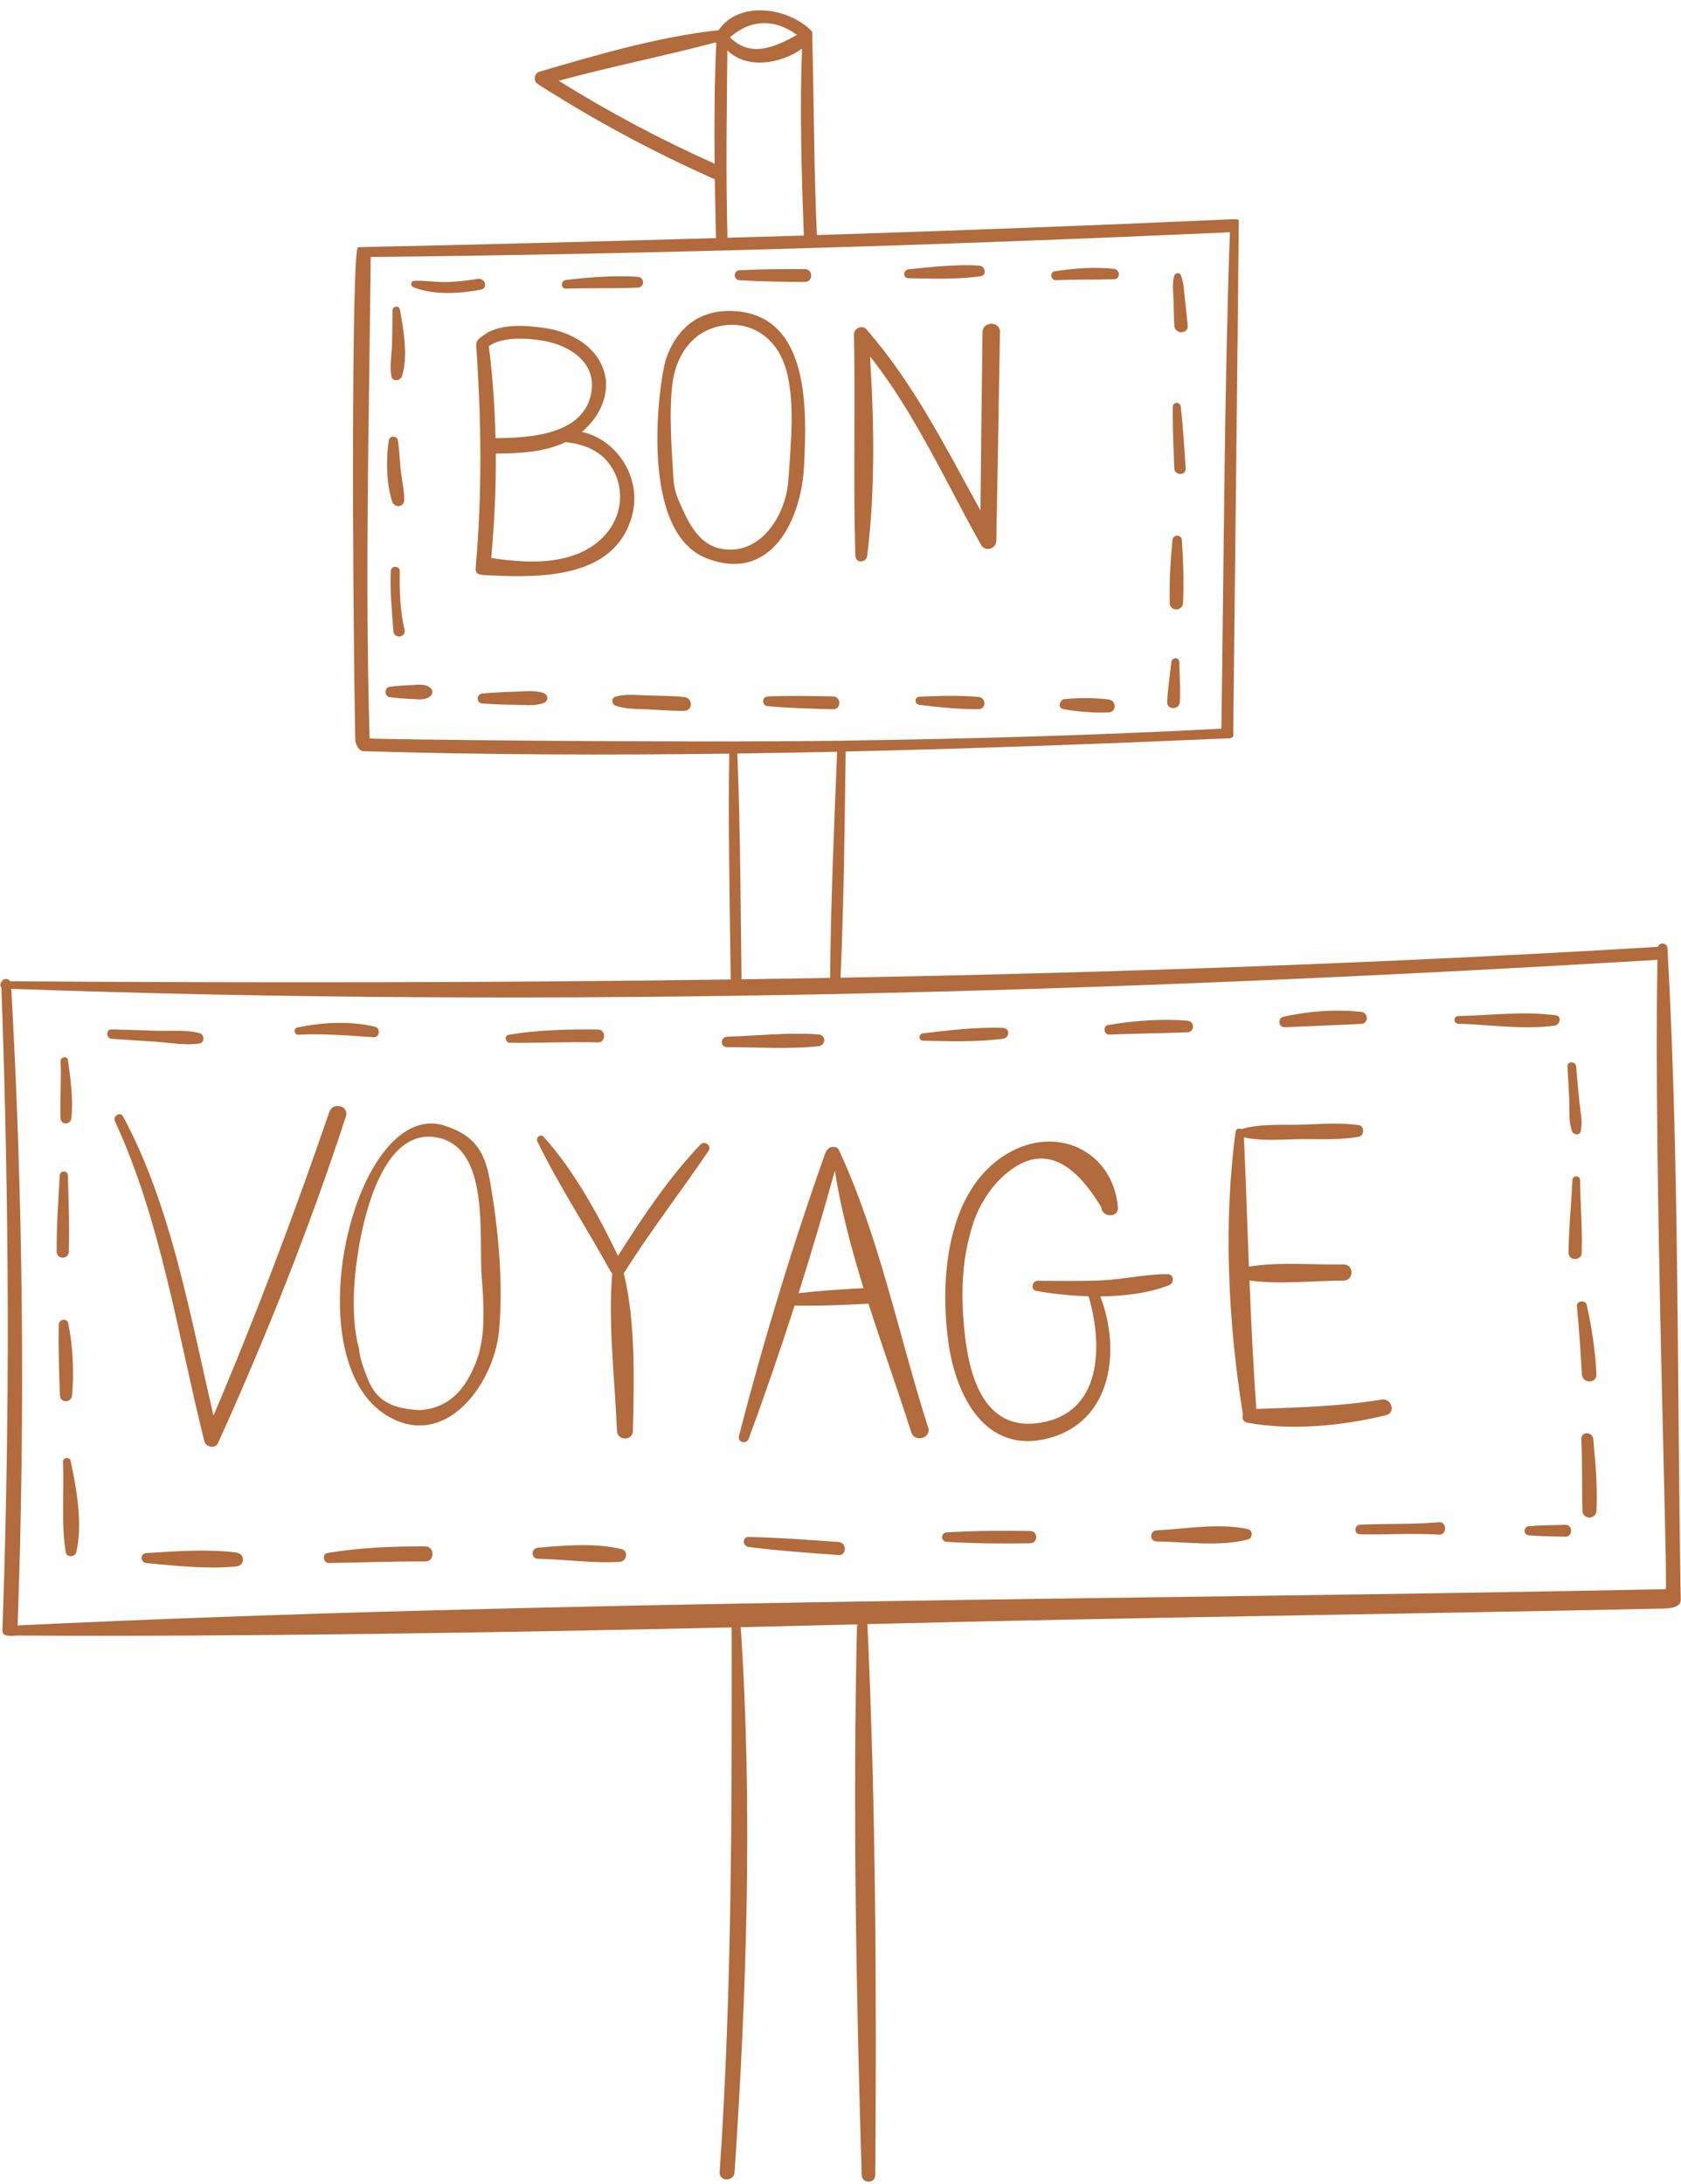 <?xml version="1.0" encoding="UTF-8" standalone="no"?><svg xmlns="http://www.w3.org/2000/svg" xmlns:xlink="http://www.w3.org/1999/xlink" fill="#000000" height="779.5" preserveAspectRatio="xMidYMid meet" version="1" viewBox="-0.1 -3.7 600.2 779.5" width="600.2" zoomAndPan="magnify"><g fill="#b26b3c" id="change1_1"><path d="M 594.617 563.531 C 405.191 567.379 195.645 567.398 6.184 576.469 C 8.938 500.723 8.156 424.926 3.926 349.246 C 199.648 356.277 396.262 350.617 591.699 338.891 C 590.27 414.117 595.602 563.512 594.617 563.531 Z M 298.797 264.621 C 297.699 291.504 296.535 318.445 296.281 345.348 C 285.742 345.539 275.203 345.699 264.664 345.852 C 264.32 318.992 264.258 292.098 263.164 265.258 C 275.043 265.094 286.922 264.887 298.797 264.621 Z M 131.875 259.852 C 130.152 202.508 131.695 145.355 132.262 88.027 C 234.57 86.969 336.82 83.801 439.031 79.207 C 436.973 138.219 436.895 197.355 435.984 256.391 C 391.129 258.754 346.23 260.023 301.316 260.66 C 300.5 260.672 300.109 260.691 299.484 260.688 C 243.559 261.457 131.887 260.238 131.875 259.852 Z M 255.055 54.742 C 235.812 46.141 217.266 36.273 199.387 25.133 C 217.934 20.066 236.762 16.387 255.332 11.465 C 255.422 11.586 255.523 11.684 255.637 11.777 C 254.992 26.078 254.898 40.41 255.055 54.742 Z M 259.613 14.297 C 266.328 20.988 278.594 19.262 286.25 13.664 C 285.422 35.793 286.09 58.039 286.902 80.148 C 286.906 80.234 286.945 80.293 286.953 80.371 C 277.855 80.66 268.75 80.898 259.648 81.168 C 259.035 58.855 259.367 36.598 259.613 14.297 Z M 269.328 4.926 C 274.973 3.758 280.074 5.539 284.465 8.773 C 276.336 13.25 267.816 17.008 260.484 9.559 C 263.156 7.562 265.715 5.676 269.328 4.926 Z M 595.281 334.773 C 595.168 332.711 592.375 332.531 591.863 334.266 C 494.57 340.102 397.312 343.496 300.02 345.277 C 301.203 318.402 301.488 291.445 301.836 264.547 C 347.926 263.484 392.68 261.824 438.766 259.828 C 439.871 259.781 440.371 259.285 440.301 258.336 C 440.246 257.57 440.258 256.715 440.246 255.977 C 440.246 255.926 442.285 75.414 442.203 74.969 C 442.105 74.387 440.461 74.566 439.242 74.586 C 390.027 76.805 340.793 78.641 291.555 80.215 C 291.555 80.188 291.566 80.176 291.566 80.148 C 290.523 57.129 290.523 34.117 289.953 11.09 C 289.809 9.176 290.191 7.844 289.598 7.258 C 281.227 -1.051 263.703 -3.672 256.418 7.148 C 256.305 7.141 256.203 7.105 256.078 7.117 C 234.617 9.52 213.246 15.82 192.574 21.867 C 190.496 22.473 190.215 25.223 191.988 26.355 C 212.129 39.234 233.074 50.535 254.938 60.215 C 254.996 60.242 255.055 60.234 255.117 60.258 C 255.227 67.27 255.371 74.281 255.551 81.281 C 212.949 82.527 170.344 83.621 127.734 84.52 C 125.438 84.57 125.652 202.754 126.738 259.852 C 126.789 262.48 128.238 264.379 129.668 264.422 C 173.227 265.734 216.762 265.867 260.285 265.301 C 259.863 292.16 260.473 319.055 260.801 345.914 C 175.102 347.113 89.371 347.137 3.559 346.547 C 2.832 345.359 0.828 345.441 0.438 346.828 C -0.129 347.309 -0.145 348.266 0.395 348.793 C 3.18 426.18 3.535 500.727 0.762 578.109 C 0.68 580.316 2.566 580.316 6.062 580.082 C 85.547 580.562 182.035 578.969 261.152 577.168 C 261.203 642.121 261.262 706.77 256.855 771.637 C 256.621 775.055 261.953 775.043 262.18 771.637 C 266.492 707.086 268.684 641.723 264.375 577.098 C 278.219 576.781 292.059 576.449 305.898 576.098 C 304.379 641.438 305.598 707.375 307.566 772.668 C 307.66 775.781 312.395 775.801 312.414 772.668 C 312.902 707.312 312.613 641.324 309.605 576.004 C 404.059 573.586 498.352 572.496 592.672 570.465 C 593.691 570.441 600.059 570.734 600 567.422 C 598.652 489.383 599.543 412.711 595.281 334.773"/><path d="M 170.633 95.836 C 166.621 96.398 162.66 96.977 158.598 96.977 C 155.004 96.977 151.43 96.379 147.844 96.535 C 146.453 96.594 146.336 98.352 147.531 98.84 C 154.629 101.719 164.316 101.129 171.684 99.648 C 174.227 99.137 173.082 95.492 170.633 95.836"/><path d="M 202 99.324 C 210.539 99.082 219.113 99.309 227.641 98.961 C 230.137 98.855 230.113 95.266 227.641 95.102 C 219.129 94.535 210.461 95.266 202 96.223 C 200.07 96.438 199.961 99.379 202 99.324"/><path d="M 263.969 96.328 C 271.742 96.789 279.539 96.895 287.324 96.93 C 290.262 96.941 290.266 92.371 287.324 92.359 C 279.539 92.324 271.746 92.363 263.969 92.754 C 261.668 92.871 261.672 96.191 263.969 96.328"/><path d="M 324.297 95.609 C 332.785 95.777 341.688 96.102 350.109 94.891 C 352.371 94.566 351.633 91.238 349.598 91.102 C 341.285 90.555 332.574 91.609 324.297 92.414 C 322.285 92.609 322.199 95.566 324.297 95.609"/><path d="M 376.84 96.289 C 383.766 96.035 390.688 96.172 397.602 95.98 C 400.047 95.914 399.934 92.523 397.602 92.266 C 390.637 91.496 383.316 92.07 376.414 93.148 C 374.629 93.426 375.059 96.352 376.84 96.289"/><path d="M 419.203 112.605 C 419.406 115.648 424.176 115.664 423.961 112.605 C 423.719 109.223 423.254 105.848 422.895 102.473 C 422.602 99.727 422.586 96.953 421.441 94.414 C 420.98 93.391 419.449 93.766 419.172 94.711 C 418.371 97.418 418.809 100.355 418.895 103.148 C 418.988 106.301 418.992 109.461 419.203 112.605"/><path d="M 423.23 163.512 C 422.754 156.148 422.344 148.793 421.484 141.465 C 421.277 139.711 418.691 139.602 418.664 141.465 C 418.559 148.82 418.902 156.16 419.18 163.512 C 419.281 166.117 423.398 166.105 423.23 163.512"/><path d="M 422.297 211.512 C 422.645 204.105 422.402 196.523 421.891 189.129 C 421.742 186.938 418.711 186.969 418.508 189.129 C 417.812 196.512 417.375 204.094 417.539 211.512 C 417.605 214.582 422.152 214.562 422.297 211.512"/><path d="M 421.16 246.863 C 421.375 242.082 421.09 237.363 420.957 232.59 C 420.906 230.73 418.348 230.832 418.141 232.59 C 417.574 237.359 416.863 242.055 416.641 246.863 C 416.508 249.77 421.031 249.766 421.16 246.863"/><path d="M 395.652 245.938 C 390.598 245.355 385.145 245.34 380.082 245.824 C 378.195 246.004 377.395 249.039 379.594 249.426 C 384.781 250.34 390.387 250.793 395.652 250.602 C 398.719 250.488 398.574 246.273 395.652 245.938"/><path d="M 349.273 245.047 C 342.285 244.469 335.191 244.652 328.195 244.988 C 326.277 245.078 326.371 247.676 328.195 247.898 C 335.16 248.758 342.246 249.48 349.273 249.426 C 352.129 249.402 352.047 245.273 349.273 245.047"/><path d="M 297.371 244.887 C 289.586 244.738 281.801 244.543 274.023 244.91 C 271.785 245.02 271.844 248.141 274.023 248.344 C 281.785 249.074 289.578 249.242 297.371 249.453 C 300.309 249.535 300.312 244.941 297.371 244.887"/><path d="M 244.184 245.074 C 239.902 244.66 235.562 244.676 231.266 244.539 C 227.434 244.414 223.469 243.898 219.742 244.93 C 218.039 245.402 218.238 247.641 219.742 248.195 C 223.352 249.516 227.453 249.305 231.266 249.496 C 235.562 249.711 239.883 250.086 244.184 250.023 C 247.422 249.973 247.297 245.379 244.184 245.074"/><path d="M 194.066 243.707 C 190.875 242.523 187.078 243.121 183.703 243.199 C 179.844 243.289 176.023 243.504 172.176 243.832 C 169.891 244.027 169.863 247.246 172.176 247.406 C 176.031 247.676 179.844 247.828 183.703 247.859 C 187.109 247.887 190.867 248.441 194.066 247.199 C 195.758 246.543 195.801 244.348 194.066 243.707"/><path d="M 146.902 240.824 C 144.242 240.941 141.543 241.051 138.914 241.484 C 137.121 241.781 137.117 244.816 138.914 245.113 C 141.543 245.551 144.242 245.656 146.902 245.773 C 149.328 245.879 151.832 246.379 153.723 244.629 C 154.445 243.957 154.445 242.641 153.723 241.969 C 151.832 240.219 149.336 240.719 146.902 240.824"/><path d="M 139.434 200.16 C 139.125 207.387 139.824 214.379 140.355 221.562 C 140.57 224.496 145.016 223.895 144.328 221.023 C 142.719 214.281 142.535 207.066 142.633 200.16 C 142.66 198.098 139.523 198.109 139.434 200.16"/><path d="M 144.23 174.852 C 144.281 171.086 143.281 167.293 142.914 163.539 C 142.578 160.133 142.504 156.715 141.926 153.34 C 141.66 151.773 139.008 151.762 138.754 153.34 C 137.691 159.898 137.801 169.109 139.973 175.426 C 140.754 177.688 144.191 177.383 144.23 174.852"/><path d="M 143.406 130.633 C 145.715 123.629 143.969 113.84 142.664 106.715 C 142.387 105.199 140.047 105.598 140.035 107.07 C 140 111.203 139.988 115.344 139.852 119.473 C 139.73 123.195 139.008 126.957 139.641 130.633 C 139.992 132.664 142.855 132.301 143.406 130.633"/><path d="M 175.281 195.461 C 176.426 183.098 177.023 170.645 176.938 158.195 C 185.34 158.129 194.23 157.742 201.855 154.113 C 208.703 154.816 215.062 157.352 218.746 163.887 C 222.828 171.129 221.926 179.844 216.797 186.23 C 207.094 198.324 189.234 197.645 175.281 195.461 Z M 195.176 118.191 C 203.469 119.91 212.219 125.566 211.184 135.254 C 209.453 151.387 189.508 152.625 176.828 152.691 C 176.574 141.695 175.809 130.723 174.43 119.84 C 179.656 116.152 189.496 117.016 195.176 118.191 Z M 225.605 180.238 C 229.156 166.855 220.215 153.227 207.68 150.449 C 214.121 145.098 218.309 136.332 215.312 128.047 C 212.035 118.996 202.691 114.445 193.707 113.27 C 186.719 112.355 177.508 111.699 171.871 116.508 C 170.062 117.641 169.879 118.535 169.949 120.238 C 171.816 146.711 172.074 172.652 169.723 199.137 C 169.512 201.508 171.758 201.5 173.617 201.609 C 192.211 202.547 219.516 203.184 225.605 180.238"/><path d="M 243.629 178.109 C 241.781 174.129 240.469 171.027 240.32 166.578 C 239.848 158.457 238.617 143.469 240.047 132.84 C 241.133 124.762 245.402 117.152 252.902 113.961 C 261.199 110.434 271.316 112.07 277.367 121.09 C 284.395 131.559 282.492 150.777 281.746 162.785 C 281.629 164.641 281.496 166.785 281.254 169.043 C 280.086 179.957 272.605 191.871 261.645 192.449 C 252.617 192.922 247.859 187.504 243.629 178.109 Z M 286.977 162.785 C 287.945 143.184 289.379 108.688 261.781 107.324 C 248.633 106.676 241.035 114.469 237.629 124.617 C 235.246 132.359 227.602 185.895 252.094 195.527 C 275.246 204.633 286.039 181.719 286.977 162.785"/><path d="M 305.301 194.645 C 305.387 197.441 309.211 197.285 309.539 194.645 C 312.41 171.406 312.027 147.031 310.527 123.496 C 326.527 143.59 337.777 168.809 350.234 190.859 C 351.672 193.402 355.574 192.219 355.629 189.398 C 356.082 164.551 356.559 139.707 356.934 114.859 C 356.992 110.852 350.766 110.852 350.707 114.859 C 350.41 136.074 350.195 157.285 349.965 178.5 C 337.715 156.195 325.938 132.938 309.238 113.84 C 307.742 112.129 304.77 113.508 304.812 115.672 C 305.332 141.973 304.504 168.379 305.301 194.645"/><path d="M 71.172 365.066 C 66.309 363.793 61.016 364.344 56.02 364.223 C 50.617 364.094 45.219 363.84 39.816 363.711 C 37.617 363.656 37.664 366.938 39.816 367.094 C 45.215 367.488 50.621 367.762 56.02 368.156 C 61.031 368.523 66.188 369.531 71.172 368.738 C 73.09 368.438 72.883 365.512 71.172 365.066"/><path d="M 133.812 362.781 C 124.836 360.652 114.953 361.16 105.992 363.078 C 104.578 363.383 104.883 365.684 106.34 365.613 C 115.473 365.188 124.223 365.895 133.305 366.523 C 135.453 366.672 135.891 363.273 133.812 362.781"/><path d="M 213.367 363.75 C 202.727 363.68 192.012 363.867 181.508 365.645 C 179.852 365.922 180.297 368.488 181.895 368.504 C 192.391 368.609 202.863 368.098 213.367 368.363 C 216.332 368.441 216.344 363.77 213.367 363.75"/><path d="M 292.184 365.523 C 281.418 364.742 270.223 365.988 259.43 366.352 C 257.047 366.43 257.027 370.074 259.43 370.066 C 270.223 370.039 281.457 370.879 292.184 369.711 C 294.84 369.426 294.914 365.723 292.184 365.523"/><path d="M 358.039 363.195 C 348.613 362.801 338.848 364.07 329.484 365.121 C 327.84 365.309 327.75 367.715 329.484 367.754 C 338.887 367.941 348.703 368.301 358.039 367.055 C 360.434 366.734 360.602 363.301 358.039 363.195"/><path d="M 423.875 360.625 C 414.531 359.836 404.742 360.629 395.508 362.164 C 393.57 362.488 394.027 365.668 395.969 365.582 C 405.27 365.184 414.586 365.148 423.875 364.766 C 426.57 364.656 426.512 360.848 423.875 360.625"/><path d="M 485.832 361.789 C 488.668 361.66 488.562 357.754 485.832 357.461 C 476.863 356.492 466.82 357.199 458.039 359.262 C 455.992 359.742 456.41 363.051 458.539 362.961 C 467.633 362.562 476.746 362.211 485.832 361.789"/><path d="M 555.418 358.719 C 543.91 357.105 532.078 358.754 520.535 358.973 C 518.781 359.008 518.785 361.645 520.535 361.695 C 531.891 362.047 543.578 363.871 554.918 362.414 C 556.785 362.176 557.734 359.043 555.418 358.719"/><path d="M 562.664 376.953 C 562.488 374.996 559.457 374.938 559.562 376.953 C 559.781 381.02 560.047 385.086 560.211 389.156 C 560.355 392.773 559.93 396.609 561.172 400.043 C 561.672 401.426 563.949 401.738 564.301 400.043 C 565.047 396.453 564.133 392.773 563.766 389.156 C 563.355 385.094 563.031 381.02 562.664 376.953"/><path d="M 561.336 417.477 C 560.945 426.141 560.012 434.738 559.953 443.426 C 559.934 446.461 564.594 446.453 564.664 443.426 C 564.867 434.75 564.195 426.137 564.059 417.477 C 564.031 415.719 561.414 415.73 561.336 417.477"/><path d="M 562.93 462.555 C 563.754 470.66 564.227 478.758 564.711 486.887 C 564.91 490.195 570.039 490.238 569.895 486.887 C 569.535 478.566 568.258 470.195 566.441 462.078 C 566.008 460.148 562.723 460.523 562.93 462.555"/><path d="M 564.527 509.914 C 564.914 518.465 564.652 527.008 564.922 535.551 C 565.02 538.773 569.75 538.758 569.914 535.551 C 570.348 527.027 569.566 518.398 568.762 509.914 C 568.512 507.25 564.398 507.152 564.527 509.914"/><path d="M 21.516 395.43 C 21.605 397.957 25.117 397.855 25.375 395.43 C 26.098 388.598 25.094 381.414 24.164 374.641 C 23.961 373.148 21.469 373.504 21.535 374.996 C 21.848 381.816 21.281 388.629 21.516 395.43"/><path d="M 20.129 443.102 C 20.156 445.898 24.352 445.883 24.457 443.102 C 24.809 434.031 24.348 424.926 24.137 415.855 C 24.094 413.977 21.32 413.988 21.223 415.855 C 20.754 424.922 20.035 434.02 20.129 443.102"/><path d="M 20.879 469.055 C 20.734 477.406 20.969 486.012 21.301 494.355 C 21.414 497.176 25.387 497.105 25.633 494.355 C 26.371 486.066 25.938 476.754 24.25 468.602 C 23.852 466.664 20.914 467.164 20.879 469.055"/><path d="M 23.367 550.348 C 23.684 552.281 26.715 552.137 27.133 550.348 C 29.512 540.25 27.242 527.715 25.109 517.684 C 24.785 516.16 22.32 516.492 22.391 518.051 C 22.855 528.566 21.68 540.016 23.367 550.348"/><path d="M 52.168 550.645 C 49.852 550.785 49.891 554.008 52.168 554.219 C 62.578 555.18 73.848 556.426 84.277 555.406 C 87.496 555.094 87.414 550.863 84.277 550.461 C 73.891 549.121 62.602 550.004 52.168 550.645"/><path d="M 116.867 550.598 C 114.805 550.938 115.324 554.23 117.355 554.203 C 128.816 554.035 140.277 553.547 151.742 553.637 C 155.199 553.664 155.203 548.281 151.742 548.266 C 140.004 548.203 128.461 548.691 116.867 550.598"/><path d="M 221.773 549.211 C 212.379 546.961 201.488 547.902 191.957 548.723 C 189.461 548.938 189.375 552.633 191.957 552.676 C 201.574 552.836 211.598 554.379 221.152 553.789 C 223.664 553.637 224.453 549.855 221.773 549.211"/><path d="M 267.203 544.898 C 264.84 544.855 264.992 548.191 267.203 548.473 C 277.867 549.836 288.594 550.547 299.312 551.352 C 302.301 551.574 302.297 546.898 299.312 546.688 C 288.613 545.938 277.926 545.086 267.203 544.898"/><path d="M 337.922 543.258 C 335.746 543.387 335.742 546.512 337.922 546.645 C 347.891 547.234 357.77 547.32 367.762 547.141 C 370.578 547.09 370.586 542.812 367.762 542.762 C 357.77 542.582 347.895 542.664 337.922 543.258"/><path d="M 412.848 542.547 C 410.32 542.672 410.285 546.461 412.848 546.496 C 423.113 546.648 435.496 548.43 445.465 545.781 C 447.238 545.309 447.324 542.527 445.465 542.105 C 435.391 539.816 423.102 542.023 412.848 542.547"/><path d="M 485.504 543.945 C 494.875 544.148 504.383 543.48 513.727 544.066 C 516.594 544.25 516.555 539.391 513.727 539.645 C 504.398 540.477 494.871 540.062 485.504 540.516 C 483.305 540.621 483.281 543.898 485.504 543.945"/><path d="M 545.836 541.035 C 543.719 541.188 543.715 544.172 545.836 544.324 C 550.16 544.637 554.473 544.715 558.809 544.797 C 561.535 544.852 561.539 540.508 558.809 540.562 C 554.473 540.645 550.16 540.723 545.836 541.035"/><path d="M 43.875 394.848 C 42.828 392.898 40.051 394.609 40.953 396.555 C 57.469 432.262 63.352 472.789 72.867 510.766 C 73.387 512.844 76.77 513.535 77.734 511.402 C 94.977 473.309 110.426 434.555 123.41 394.785 C 124.645 391.016 118.777 389.449 117.504 393.152 C 104.922 429.746 91.281 465.949 76.133 501.559 C 67.777 465.922 61.133 426.938 43.875 394.848"/><path d="M 149.754 499.613 C 140.289 499.129 134.125 496.621 131.012 487.938 C 129.777 484.59 128.699 482.586 128.016 477.469 C 125.949 469.484 125.918 460.953 126.578 452.785 C 127.754 438.328 134.77 394.926 158.621 403.012 C 158.719 403.062 158.777 403.137 158.887 403.176 C 174.285 409.027 170.973 438.16 171.828 451.148 C 172.152 456.039 172.625 460.922 172.492 465.828 C 172.582 470.469 172.039 475.062 170.863 479.605 C 167.449 490.145 161.66 498.883 149.754 499.613 Z M 178.031 471.68 C 179.707 455.031 177.828 435.285 175.039 418.867 C 173.309 408.672 170.398 402.543 160.676 398.801 C 159.945 398.52 159.117 398.281 157.953 397.855 C 126.309 389.418 104.555 481.516 138.133 501.629 C 159.02 514.137 176.164 490.203 178.031 471.68"/><path d="M 252.922 407.004 C 254.09 405.27 251.469 403.285 250.039 404.781 C 238.734 416.629 229.332 430.695 220.555 444.566 C 213.488 429.852 204.805 414.039 193.996 402.062 C 192.867 400.812 191.117 402.402 191.781 403.773 C 199.449 419.516 209.453 434.68 217.895 450.098 C 218.023 450.328 218.188 450.477 218.348 450.637 C 218.402 450.719 218.434 450.812 218.496 450.887 C 216.949 469.055 219.469 488.93 220.188 507 C 220.332 510.656 225.812 510.684 225.891 507 C 226.273 489.305 226.906 468.383 222.633 450.758 C 222.656 450.723 222.688 450.711 222.711 450.676 C 232.121 435.613 243.02 421.703 252.922 407.004"/><path d="M 285.031 457.871 C 289.645 443.363 293.957 428.781 297.984 414.191 C 300.168 428.133 303.91 442.164 308.23 456.086 C 300.477 456.488 292.746 456.984 285.031 457.871 Z M 297.105 405.711 C 295.988 405.547 294.895 406.945 294.406 408.328 C 282.762 441.215 272.445 475.074 263.738 508.859 C 263.152 511.148 266.438 511.98 267.234 509.82 C 273.004 494.172 278.465 478.285 283.617 462.301 C 292.422 462.492 301.191 462.094 309.984 461.641 C 314.977 477.199 320.52 492.578 325.246 507.484 C 326.465 511.316 332.531 509.676 331.293 505.816 C 320.918 473.41 313.82 437.523 299.391 406.707 C 298.992 405.852 298.109 405.566 297.105 405.711"/><path d="M 359.281 408.234 C 337.621 421.348 335.406 453.422 338.57 475.773 C 341.23 494.562 351.77 515.762 374.543 509.59 C 397.297 503.426 400.023 477.68 392.758 459.027 C 401.395 458.949 410.016 457.848 417.27 455.066 C 419.301 454.285 419.156 451.094 416.73 451.09 C 409.008 451.074 401.371 452.891 393.633 453.281 C 385.879 453.676 378.129 453.461 370.371 453.461 C 368.371 453.461 367.793 456.691 369.883 457.062 C 375.598 458.082 382.02 458.797 388.559 458.984 C 393.188 474.301 394.316 499.18 372.953 503.816 C 348.965 509.027 345.129 482.629 343.949 468.023 C 343.113 457.699 343.461 446.734 346.289 436.73 C 347.977 429.668 351.254 423.434 356.113 418.035 C 369.094 404.598 381.426 407.66 393.109 427.23 C 393.387 431.031 399.387 431.027 399.051 427.23 C 397.246 406.887 376.953 397.543 359.281 408.234"/><path d="M 441.078 400.211 C 436.672 432.82 438.41 468.637 443.68 501.074 C 443.684 501.094 443.699 501.105 443.703 501.129 C 443.289 502.363 443.68 503.824 445.285 504.117 C 461.133 507.012 479.137 505.219 494.727 501.449 C 498.422 500.559 496.793 495.27 493.188 495.859 C 478.02 498.336 463.621 498.641 448.465 499.211 C 447.371 483.883 446.645 468.617 446.031 453.355 C 456.883 454.832 468.965 453.41 479.664 453.379 C 483.367 453.367 483.371 447.562 479.664 447.629 C 468.895 447.82 456.691 446.637 445.828 448.383 C 445.234 433.031 444.719 417.676 444.051 402.258 C 450.465 403.672 457.402 402.988 463.934 402.902 C 470.953 402.812 478.188 403.324 485.094 402.008 C 487.078 401.629 487.152 398.238 485.094 397.922 C 478.141 396.852 470.957 397.594 463.934 397.754 C 457.074 397.906 449.703 397.375 443.082 399.328 C 442.285 398.941 441.223 399.133 441.078 400.211"/></g></svg>